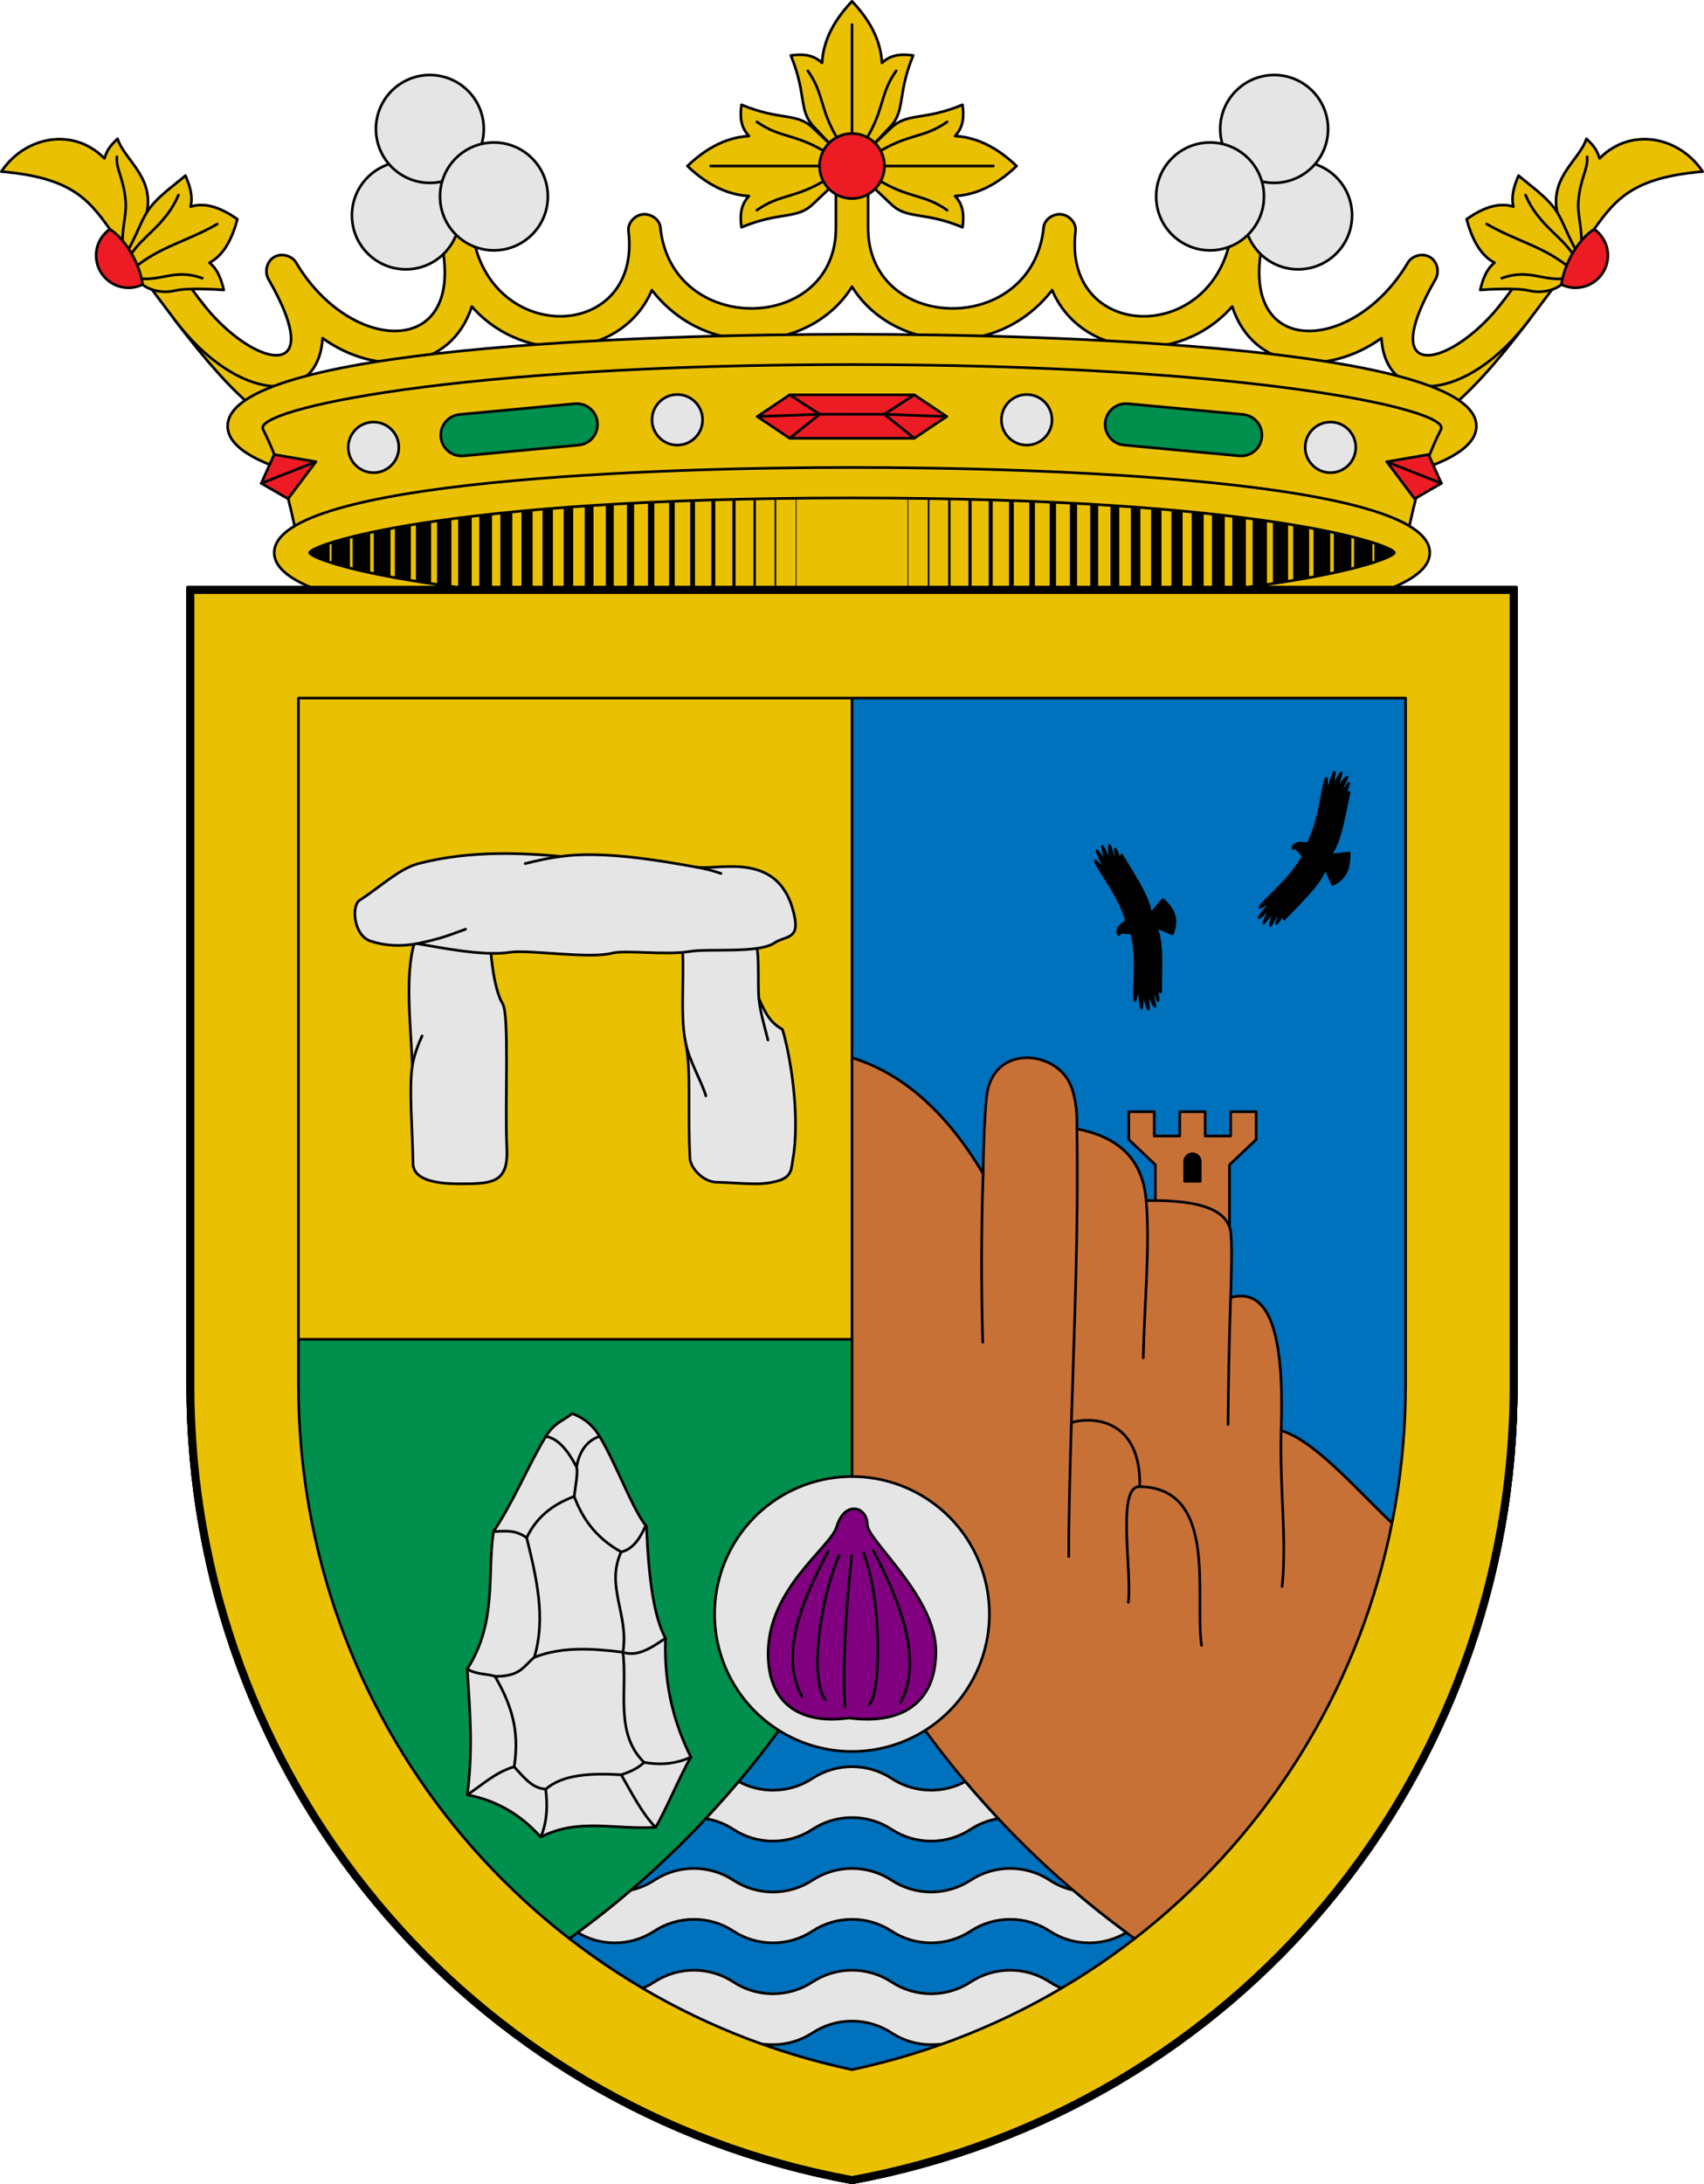<?xml version="1.0" encoding="utf-8"?><!DOCTYPE svg PUBLIC "-//W3C//DTD SVG 1.1//EN" "http://www.w3.org/Graphics/SVG/1.1/DTD/svg11.dtd"><svg viewBox="0 0 640 820" xmlns="http://www.w3.org/2000/svg"><g stroke="#000" stroke-linecap="round" stroke-linejoin="round"><path d="m529.552 207.5c0 8.415-45.943 25.526-209.552 25.526s-209.552-17.111-209.552-25.526 45.943-25.526 209.552-25.526 209.552 17.111 209.552 25.526z" fill="#eac102"/><g fill="none"><path d="m135.754 196.496v22.009" stroke-width="6.6"/><path d="m143.527 194.709v25.582" stroke-width="6.3"/><path d="m151.3 193.536v27.927" stroke-width="6"/><path d="m159.073 192.085v30.83" stroke-width="5.7"/><path d="m166.847 190.801v33.398" stroke-width="5.4"/><path d="m174.62 189.685v35.631" stroke-width="5.1"/><path d="m182.393 188.569v37.863" stroke-width="4.8"/><path d="m190.166 187.619v39.761" stroke-width="4.5"/><path d="m197.94 187.005v40.99" stroke-width="4.2"/><path d="m205.714 186.28v42.441" stroke-width="3.9"/><path d="m213.487 185.163v44.674" stroke-width="3.6"/><path d="m221.261 184.549v45.903" stroke-width="3.3"/><path d="m229.034 184.27v46.461" stroke-width="3"/><path d="m236.807 183.6v47.8" stroke-width="2.7"/><path d="m244.58 183.042v48.917" stroke-width="2.4"/><path d="m252.354 182.707v49.587" stroke-width="2.1"/><path d="m260.127 182.204v50.591" stroke-width="1.8"/><path d="m267.9 181.869v51.262" stroke-width="1.5"/><path d="m275.673 180.864v53.272" stroke-width="1.2"/><path d="m283.447 180.864v53.272" stroke-width=".9"/><path d="m291.22 180.864v53.272" stroke-width=".6"/><path d="m298.993 180.864v53.272" stroke-width=".3"/><path d="m120.207 201.799v11.402" stroke-width="7.2"/><path d="m127.98 198.951v17.097" stroke-width="6.9"/><path d="m504.246 196.496v22.009" stroke-width="6.6"/><path d="m496.473 194.709v25.582" stroke-width="6.3"/><path d="m488.7 193.536v27.927" stroke-width="6"/><path d="m480.927 192.085v30.83" stroke-width="5.7"/><path d="m473.153 190.801v33.398" stroke-width="5.4"/><path d="m465.38 189.685v35.631" stroke-width="5.1"/><path d="m457.607 188.569v37.863" stroke-width="4.8"/><path d="m449.834 187.619v39.761" stroke-width="4.5"/><path d="m442.06 187.005v40.99" stroke-width="4.2"/><path d="m434.287 186.28v42.441" stroke-width="3.9"/><path d="m426.514 185.163v44.674" stroke-width="3.6"/><path d="m418.739 184.549v45.903" stroke-width="3.3"/><path d="m410.966 184.27v46.461" stroke-width="3"/><path d="m403.193 183.6v47.8" stroke-width="2.7"/><path d="m395.42 183.042v48.917" stroke-width="2.4"/><path d="m387.646 182.707v49.587" stroke-width="2.1"/><path d="m379.873 182.204v50.591" stroke-width="1.8"/><path d="m372.1 181.869v51.262" stroke-width="1.5"/><path d="m364.327 180.864v53.272" stroke-width="1.2"/><path d="m356.553 180.864v53.272" stroke-width=".9"/><path d="m348.78 180.864v53.272" stroke-width=".6"/><path d="m341.007 180.864v53.272" stroke-width=".3"/><path d="m519.793 201.799v11.402" stroke-width="7.2"/><path d="m512.02 198.951v17.097" stroke-width="6.9"/></g><g><path d="m305.27 47.975 7.195 6.809v15.102l-7.195 6.81c-6.137 5.809-12.206 2.575-26.785 8.63-.598-4.573-.337-8.356 2.811-11.723-9.445-.566-16.972-5.431-23.111-11.268 6.139-5.837 13.666-10.702 23.111-11.268-3.148-3.367-3.408-7.149-2.811-11.722 14.578 6.054 20.646 2.821 26.785 8.63z" fill="#eac102"/><path d="m308.954 62.335h-42.041" fill="none"/><path d="m310.778 67.152c-12.326 7.643-17.396 5.39-26.507 11.761" fill="none"/><path d="m310.778 57.518c-12.326-7.643-17.396-5.391-26.507-11.761" fill="none"/><path d="m327.549 54.797 6.808-7.197c5.807-6.139 2.574-12.209 8.627-26.792-4.572-.598-8.353-.337-11.719 2.812-.566-9.448-5.429-16.978-11.265-23.12-5.836 6.142-10.699 13.671-11.265 23.12-3.366-3.149-7.147-3.409-11.719-2.812 6.053 14.583 2.82 20.653 8.627 26.792l6.808 7.197z" fill="#eac102"/><path d="m320 51.286v-42.055" fill="none"/><path d="m315.185 53.11c-7.642-12.33-5.389-17.402-11.757-26.515" fill="none"/><path d="m108.724 147.361c-9.67-4.11-25.772-24.18-33.52-34.604l-9.664 7.206c12.534 16.551 22.108 26.968 29.745 33.065 3.819 3.049 7.152 5.091 10.645 6.118z" fill="#eac102"/><path d="m531.276 147.361c9.67-4.11 25.772-24.18 33.52-34.604l9.664 7.206c-12.534 16.551-22.108 26.968-29.745 33.065-3.819 3.049-7.152 5.091-10.645 6.118z" fill="#eac102"/><path d="m244.843 108.928c-11.006 25.76-47.609 28.868-67.645 6.155-7.908 24.37-35.579 26.565-56.056 11.879-1.554 25.967-32.091 24.3-55.603-7 0 0-9.06-12.06-13.589-18.09-1.897-2.526-1.314-6.54 1.226-8.426 2.54-1.887 6.581-1.308 8.475 1.22 4.517 6.03 13.552 18.09 13.552 18.09 18.743 25.02 48.983 32.659 25.631-7.957-1.573-2.736-.642-6.636 2.076-8.257 2.718-1.621 6.699-.652 8.305 2.065 20.175 34.129 63.246 36.415 54.773-6.568l-3.699-18.766c-.596-3.023 1.769-6.265 4.811-6.853 3.042-.588 6.445 1.54 7.042 4.563l3.699 18.728c7.965 40.322 63.203 38.004 58.208-2.965-.364-2.985 2.312-5.907 5.314-6.265 3.002-.358 6.354 1.847 6.652 4.838 4.118 41.214 65.946 39.972 65.946.263v-19.779c0-3.157 2.839-6.118 6.04-6.118s6.04 2.961 6.04 6.118v19.779c0 39.709 61.828 40.952 65.946-.263.299-2.992 3.65-5.196 6.652-4.838 3.002.358 5.678 3.28 5.314 6.265-4.996 40.969 50.243 43.287 58.208 2.965l3.699-18.728c.597-3.023 4-5.151 7.042-4.563 3.042.588 5.407 3.829 4.811 6.853l-3.699 18.766c-8.473 42.983 34.597 40.697 54.773 6.568 1.606-2.717 5.587-3.686 8.305-2.065 2.718 1.621 3.649 5.521 2.076 8.257-23.352 40.616 6.888 32.977 25.631 7.957 0 0 9.034-12.06 13.552-18.09 1.894-2.528 5.935-3.107 8.475-1.22 2.54 1.887 3.124 5.901 1.226 8.426-4.53 6.03-13.589 18.09-13.589 18.09-23.512 31.3-54.049 32.967-55.603 7-20.477 14.686-48.148 12.491-56.056-11.879-20.036 22.713-56.639 19.605-67.645-6.155-21.01 27.072-60.177 22.887-75.157-1.292-14.98 24.179-54.147 28.364-75.157 1.292z" fill="#eac102"/><path d="m41.258 86.054c-8.343-11.837-15.252-19.437-40.758-21.633 8.726-13.123 26.9-16.922 38.721-4.947 1.118-3.277 1.808-4.345 4.933-7.373 2.787 8.546 15.197 15.004 10.274 30.307l-4.838 15.039z" fill="#eac102"/><path d="m46.183 92.837c-.743-6.259 1.411-11.905 1.027-16.929-.703-9.193-3.714-12.221-3.316-17.036" fill="none"/><path d="m47.524 95.004c4.602-8.211 5.508-12.72 8.956-17.189 3.442-4.462 9.073-8.382 13.162-11.885 1.794 4.116 2.82 7.712 1.964 11.648 5.907-1.853 12.005.822 17.556 4.721-1.898 6.995-4.941 13.431-10.493 16.34 2.963 2.349 4.305 5.812 5.373 10.23 0 0-12.751-1.026-18.302.242-6.34 1.449-11.154-1.26-12.195-2.282z" fill="#eac102"/><path d="m50.666 100.391c9.921-8.025 19.004-9.49 30.947-16.268" fill="none"/><path d="m48.949 95.946c4.339-7.3 13.269-11.369 18.089-22.724" fill="none"/><path d="m52.053 104.519c8.534 1.168 13.71-3.78 23.92-.073" fill="none"/><path d="m53.545 106.83c-1.597.763-3.349 1.208-5.24 1.208-6.738 0-12.2-5.431-12.2-12.13 0-4.084 2.041-7.655 5.153-9.854 6.13 3.874 11.337 13.259 12.287 20.776z" fill="#ed1c24" fill-rule="evenodd"/><path d="m598.742 86.054c8.343-11.837 15.252-19.437 40.758-21.633-8.726-13.123-26.9-16.922-38.721-4.947-1.118-3.277-1.808-4.345-4.933-7.373-2.787 8.546-15.197 15.004-10.274 30.307l4.838 15.039z" fill="#eac102"/><path d="m592.476 95.004c-4.602-8.211-5.508-12.72-8.956-17.189-3.442-4.462-9.073-8.382-13.162-11.885-1.794 4.116-2.82 7.712-1.964 11.648-5.907-1.853-12.005.822-17.556 4.721 1.898 6.995 4.941 13.431 10.493 16.34-2.963 2.349-4.305 5.812-5.373 10.23 0 0 12.751-1.026 18.302.242 6.34 1.449 11.154-1.26 12.195-2.282z" fill="#eac102"/><path d="m593.817 92.837c.743-6.259-1.411-11.905-1.027-16.929.703-9.193 3.714-12.221 3.316-17.036" fill="none"/><path d="m589.335 100.391c-9.921-8.025-19.004-9.49-30.947-16.268" fill="none"/><path d="m591.051 95.946c-4.339-7.3-13.269-11.369-18.089-22.724" fill="none"/><path d="m587.947 104.519c-8.534 1.168-13.71-3.78-23.92-.073" fill="none"/><path d="m586.455 106.83c1.597.763 3.349 1.208 5.24 1.208 6.738 0 12.2-5.431 12.2-12.13 0-4.084-2.041-7.655-5.153-9.854-6.13 3.874-11.337 13.259-12.287 20.776z" fill="#ed1c24" fill-rule="evenodd"/><path d="m334.73 47.975-7.195 6.809v15.102l7.195 6.81c6.137 5.809 12.206 2.575 26.785 8.63.598-4.573.337-8.356-2.811-11.723 9.445-.566 16.972-5.431 23.111-11.268-6.139-5.837-13.666-10.702-23.111-11.268 3.148-3.367 3.408-7.149 2.811-11.722-14.578 6.054-20.646 2.821-26.785 8.63z" fill="#eac102"/><path d="m331.046 62.335h42.041" fill="none"/><path d="m329.222 67.152c12.326 7.643 17.396 5.39 26.507 11.761" fill="none"/><path d="m329.222 57.518c12.326-7.643 17.396-5.391 26.507-11.761" fill="none"/><path d="m324.815 53.11c7.642-12.33 5.389-17.402 11.757-26.515" fill="none"/><path d="m332.2 62.335c0 6.738-5.462 12.2-12.2 12.2s-12.2-5.462-12.2-12.2 5.462-12.2 12.2-12.2 12.2 5.462 12.2 12.2z" fill="#ed1c24" fill-rule="evenodd"/><path d="m320 182.15c-168.57 0-220.116-19.27-220.116-22.15 0-2.88 51.546-22.151 220.116-22.151s220.116 19.27 220.116 22.151c0 2.88-51.546 22.15-220.116 22.15zm-166.243 3.832c-39.251-5.182-68.257-13.333-68.257-25.982 0-29.396 156.668-34.5 234.5-34.5s234.5 5.104 234.5 34.5c0 12.649-29.006 20.8-68.257 25.982z" fill="#eac102" fill-rule="evenodd"/><path d="m195.211 185.982-83.261 17.712c-3.114-14.949-6.055-28.533-13.178-42.512-3.787-7.431 72.067-24.299 221.229-24.299s225.016 16.869 221.229 24.299c-7.123 13.979-10.064 27.562-13.178 42.512l-83.261-17.712z" fill="#eac102"/><path d="m172.64 155.615 43.214-4.034c4.323-.404 8.129 2.735 8.534 7.037.406 4.302-2.748 8.091-7.071 8.494l-43.214 4.034c-4.323.404-8.129-2.735-8.534-7.037-.406-4.302 2.748-8.091 7.071-8.494z" fill="#008f4c" fill-rule="evenodd"/><path d="m149.797 167.961c0 5.247-4.253 9.5-9.5 9.5s-9.5-4.253-9.5-9.5 4.253-9.5 9.5-9.5 9.5 4.253 9.5 9.5z" fill="#e5e5e5" fill-rule="evenodd"/><path d="m263.882 157.619c0 5.247-4.253 9.5-9.5 9.5s-9.5-4.253-9.5-9.5 4.253-9.5 9.5-9.5 9.5 4.253 9.5 9.5z" fill="#e5e5e5" fill-rule="evenodd"/><path d="m98.138 181.472 4.821-10.819 15.674 2.708-10.448 13.905z" fill="#ed1c24"/><path d="m98.138 181.472 20.495-8.112" fill="none"/><path d="m523.689 207.5c0 2.671-47.699 20.545-203.689 20.545s-203.689-17.874-203.689-20.545c0-2.671 47.699-20.546 203.689-20.546 155.99 0 203.689 17.874 203.689 20.546zm13.311 0c0 27.266-144.977 32-217 32s-217-4.734-217-32 144.977-32 217-32c72.023 0 217 4.734 217 32z" fill="#eac102" fill-rule="evenodd"/><path d="m296.597 148.238-12.16 8.155 12.16 8.154h46.806l12.16-8.154-12.16-8.155z" fill="#ed1c24"/><path d="m296.597 148.238 11.24 7.298-11.24 9.01" fill="none"/><path d="m284.437 156.392 23.4-.856h24.327l23.4.856" fill="none"/><path d="m343.403 148.238-11.24 7.298 11.24 9.01" fill="none"/><path d="m466.862 155.615-43.214-4.034c-4.323-.404-8.129 2.735-8.534 7.037-.406 4.302 2.748 8.091 7.071 8.494l43.214 4.034c4.323.404 8.129-2.735 8.534-7.037s-2.748-8.091-7.071-8.494z" fill="#008f4c" fill-rule="evenodd"/><path d="m541.364 181.472-4.821-10.819-15.674 2.708 10.448 13.905z" fill="#ed1c24"/><path d="m541.364 181.472-20.495-8.112" fill="none"/><path d="m490.204 167.961c0 5.247 4.253 9.5 9.5 9.5s9.5-4.253 9.5-9.5-4.253-9.5-9.5-9.5-9.5 4.253-9.5 9.5z" fill="#e5e5e5" fill-rule="evenodd"/><path d="m376.118 157.619c0 5.247 4.253 9.5 9.5 9.5s9.5-4.253 9.5-9.5-4.253-9.5-9.5-9.5-9.5 4.253-9.5 9.5z" fill="#e5e5e5" fill-rule="evenodd"/><path d="m172.682 80.869c0 11.184-9.066 20.25-20.25 20.25s-20.25-9.066-20.25-20.25 9.066-20.25 20.25-20.25 20.25 9.066 20.25 20.25z" fill="#e5e5e5" fill-rule="evenodd"/><path d="m181.697 48.412c0 11.184-9.066 20.25-20.25 20.25s-20.25-9.066-20.25-20.25 9.066-20.25 20.25-20.25 20.25 9.066 20.25 20.25z" fill="#e5e5e5" fill-rule="evenodd"/><path d="m205.766 73.746c0 11.184-9.066 20.25-20.25 20.25s-20.25-9.066-20.25-20.25 9.066-20.25 20.25-20.25 20.25 9.066 20.25 20.25z" fill="#e5e5e5" fill-rule="evenodd"/><path d="m467.318 80.869c0 11.184 9.066 20.25 20.25 20.25s20.25-9.066 20.25-20.25-9.066-20.25-20.25-20.25-20.25 9.066-20.25 20.25z" fill="#e5e5e5" fill-rule="evenodd"/><path d="m458.303 48.412c0 11.184 9.066 20.25 20.25 20.25s20.25-9.066 20.25-20.25-9.066-20.25-20.25-20.25-20.25 9.066-20.25 20.25z" fill="#e5e5e5" fill-rule="evenodd"/><path d="m434.235 73.746c0 11.184 9.066 20.25 20.25 20.25s20.25-9.066 20.25-20.25-9.066-20.25-20.25-20.25-20.25 9.066-20.25 20.25z" fill="#e5e5e5" fill-rule="evenodd"/></g></g><g stroke="#000" stroke-linecap="round" stroke-linejoin="round"><path d="m70.5 220.5v299.5c0 146.957 104.96 272.956 249.5 299.5 144.54-26.544 249.5-152.543 249.5-299.5v-299.5z" fill="#008f4c"/><path d="m70.5 220.5v282.333h499v-282.333z" fill="#eac102"/><path d="m320 819.5c144.54-26.544 249.5-152.543 249.5-299.5v-299.5h-249.5z" fill="#0071bc"/></g><g stroke="#000" stroke-linecap="round" stroke-linejoin="round"><g><path d="m461.779 463.823v-26.497l10-9.481v-10.453h-9.565v9.117h-9.565v-9.117h-9.565v9.117h-9.565v-9.117h-9.565v10.453l10 9.481v26.497z" fill="#c87137"/><path d="m320 397.125c19.462 5.987 35.788 20.942 49.247 43.504.086-10.891.603-21.69 1.233-28.307 1.043-10.966 8.052-15.197 15.311-15.197 6.831 0 13.858 4.065 16.375 10.419 2.172 5.485 2.368 10.841 2.309 16.291 13.422 2.596 24.618 9.535 26.015 26.904 14.622-.173 30.92 1.375 31.838 12.516.499 6.059.054 17.91-.118 23.907 17.613-4.923 19.901 22.657 18.969 49.929 16.596 4.996 38.016 34.668 52.738 43.662v54.047l-135.813 145.201h-78.104z" fill="#c87137"/><path d="m369.247 440.629c-.757 22.521-.679 43.372-.142 63.305" fill="none"/><path d="m404.475 423.834c.614 39.585-1.02 74.192-2.073 110.254-.402 13.765-1.077 35.776-.983 50.323" fill="none"/><path d="m430.49 450.738c1.498 17.103-.715 39.336-1.097 59.03" fill="none"/><path d="m462.21 487.16c-.664 19.806-.853 32.275-.972 47.646" fill="none"/><path d="m481.179 537.089c-.602 22.15 2.197 40.41.369 58.539" fill="none"/><path d="m402.402 534.088c7.913-2.361 26.2-1.423 25.687 24.067 29.728.495 20.463 41.606 23.206 59.604" fill="none"/><path d="m428.089 558.155c-8.829-.483-2.882 31.628-4.297 43.446" fill="none"/><path d="m447.867 433.189c1.622 0 2.928 1.313 2.928 2.945v7.369h-5.856v-7.369c0-1.631 1.306-2.945 2.928-2.945z"/></g><g><path d="m230 780-33.428-40.484c51.373-32.412 94.338-78.798 123.428-133.544 29.09 54.746 72.055 101.132 123.428 133.544l-33.428 40.484-90 20z" fill="#0071bc"/><path d="m305.149 744.126c-4.377 2.879-9.553 4.419-14.851 4.419-5.299 0-10.474-1.54-14.851-4.419-4.377-2.879-9.553-4.419-14.851-4.419-5.299-0-10.474 1.54-14.851 4.419-4.377 2.879-9.553 4.419-14.851 4.419l44.053 15.186c4.377 2.879 10.053 3.919 15.352 3.919 5.299-0 10.474-1.54 14.851-4.419 4.377-2.879 9.553-4.419 14.851-4.419s10.474 1.54 14.851 4.419c4.377 2.879 9.553 4.419 14.851 4.419 5.299 0 10.975-1.04 15.352-3.919l44.053-15.186c-5.299-0-10.474-1.54-14.851-4.419-4.377-2.879-9.553-4.419-14.851-4.419-5.299 0-10.474 1.54-14.851 4.419-4.377 2.879-9.553 4.419-14.851 4.419-5.299-0-10.474-1.54-14.851-4.419-4.377-2.879-9.553-4.419-14.851-4.419s-10.474 1.54-14.851 4.419z" fill="#e5e5e5" fill-rule="evenodd"/><path d="m320 663.287c-5.299-0-10.475 1.539-14.852 4.418s-9.553 4.42-14.852 4.42c-4.516 0-8.937-1.128-12.855-3.24-4.001 4.744-8.126 9.373-12.359 13.893 3.697.616 7.237 1.976 10.365 4.033 4.377 2.879 9.551 4.42 14.85 4.42s10.475-1.541 14.852-4.42 9.553-4.418 14.852-4.418 10.475 1.539 14.852 4.418 9.553 4.42 14.852 4.42 10.473-1.541 14.85-4.42c3.128-2.057 6.668-3.417 10.365-4.033-4.233-4.52-8.358-9.149-12.359-13.893-3.919 2.112-8.34 3.24-12.855 3.24-5.299 0-10.475-1.541-14.852-4.42s-9.553-4.418-14.852-4.418z" fill="#e5e5e5" fill-rule="evenodd"/><path d="m260.596 701.496c-5.299-0-10.475 1.541-14.852 4.42-2.658 1.748-5.613 2.993-8.709 3.709-6.499 5.569-13.196 10.891-20.07 15.955 4.176 2.509 8.994 3.86 13.928 3.859 5.299-0 10.475-1.539 14.852-4.418s9.553-4.42 14.852-4.42 10.475 1.541 14.852 4.42 9.551 4.418 14.85 4.418 10.475-1.539 14.852-4.418 9.553-4.42 14.852-4.42 10.475 1.541 14.852 4.42 9.553 4.418 14.852 4.418 10.473-1.539 14.85-4.418 9.553-4.42 14.852-4.42 10.475 1.541 14.852 4.42 9.553 4.418 14.852 4.418c4.934-0 9.752-1.351 13.928-3.859-6.875-5.064-13.571-10.386-20.07-15.955-3.096-.716-6.051-1.961-8.709-3.709-4.377-2.879-9.553-4.42-14.852-4.42s-10.475 1.541-14.852 4.42-9.551 4.418-14.85 4.418-10.475-1.539-14.852-4.418-9.553-4.42-14.852-4.42-10.475 1.541-14.852 4.42-9.553 4.418-14.852 4.418-10.473-1.539-14.85-4.418-9.553-4.42-14.852-4.42z" fill="#e5e5e5" fill-rule="evenodd"/></g><path d="m112.083 262.083v257.917c0 124.589 86.774 231.188 207.917 257.049 121.143-25.861 207.917-132.46 207.917-257.049v-257.917zm457.417-41.583v299.5c0 146.957-104.96 272.956-249.5 299.5-144.54-26.544-249.5-152.543-249.5-299.5v-299.5z" fill="#eac102" fill-rule="evenodd"/><g><path d="m371.604 605.972a51.604 51.604 0 0 1 -51.604 51.604 51.604 51.604 0 0 1 -51.604-51.604 51.604 51.604 0 0 1 51.604-51.604 51.604 51.604 0 0 1 51.604 51.604z" fill="#e5e5e5" fill-rule="evenodd"/><path d="m325.762 572.418c0-3.478-2.322-5.946-4.985-5.946-2.478 0-5.063 1.899-6.54 6.78-2.366 7.821-25.738 23.069-25.738 47.548 0 18.384 11.254 24.672 23.956 24.672 2.106 0 4.252-.202 6.392-.481 2.382.326 4.755.481 7.073.481 13.652 0 25.58-6.72 25.58-25.506 0-20.644-25.738-41.578-25.738-47.548z" fill="#800080"/><path d="m311.075 582.424c-8.414 16.026-18.972 37.696-9.899 54.464" fill="none"/><path d="m315.231 583.894c-7.527 17.022-11.137 46.832-5.219 54.314" fill="none"/><path d="m319.887 584.033c-2.176 19.91-3.47 41.596-2.576 56.817" fill="none"/><path d="m327.978 582.118c8.414 16.026 19.38 40.203 10.306 56.971" fill="none"/><path d="m324.365 583.146c7.128 18.165 6.419 53.666 2.01 56.823" fill="none"/></g><g><path d="m156.634 351.128c-5.071 12.398-2.368 32.635-1.778 48.947-1.313 8.995.044 22.847.264 36.728.113 7.129 11.393 7.656 17.857 7.656 12.092 0 18.06-.393 17.393-13.574-.821-16.21 1.046-50.033-1.639-54.177-2.305-3.558-4.555-14.485-4.542-24.962z" fill="#e5e5e5"/><path d="m255.732 350.721c1.947 11.477-.658 29.085 1.759 40.696 2.224 10.685.676 25.256 1.667 43.638.176 3.261 4.734 8.649 9.832 8.789 5.473.15 10.263.615 14.723.615 2.688 0 5.255-.264 7.777-.905 6.22-1.582 5.641-4.656 6.425-9.152.646-3.704.878-7.932.878-12.328 0-14.051-2.928-29.545-4.948-35.614-4.826-2.66-6.538-6.534-8.803-11.496-.662-7.165.744-19.357-2.331-24.678z" fill="#e5e5e5"/><path d="m257.491 391.416c1.457 7.167 5.845 14.113 7.631 20.014" fill="none"/><path d="m285.041 374.963c.51 5.17 2.105 10.341 3.397 15.511" fill="none"/><path d="m157.226 324.211c19.837-5.164 40.136-3.872 53.451-2.674 15.944-2.152 36.876 1.504 50.916 4.03 8.421 1.352 32.069-6.953 36.957 19.229.182.974.242 1.809.242 2.531 0 5.126-4.738 4.49-7.807 6.618-5.982 4.146-24.652 2.063-31.775 3.267-9.131 1.544-24.229-.66-29.354.654-8.792 2.254-31.445-1.457-38.433-.327-10.136 1.639-27.921-2.156-34.763-3.269-6.119 1.188-12.09.86-17.59-.979-3.79-1.267-5.777-6.077-5.777-10.22 0-2.326.586-4.338 1.843-5.136 7.696-4.886 14.737-11.809 22.091-13.723z" fill="#e5e5e5"/><path d="m154.856 400.074c.739-4.146 2.146-7.792 3.672-11.149" fill="none"/><path d="m210.677 321.537c-4.404.574-8.651 1.489-13.428 2.693" fill="none"/><path d="m261.593 325.567c3.285.561 6.31 1.388 9.193 2.359" fill="none"/><path d="m156.659 354.27c9.2-1.817 13.1-3.606 18.196-5.402" fill="none"/></g><g><path d="m185.349 575.009c-2.469 16.368 1.473 33.833-9.849 51.624 1.061 16.839 2.179 30.371 0 47.211 10.858 2.103 20.045 7.359 27.584 15.864 14.274-7.287 27.636-2.688 43.158-3.654 3.948-6.616 9.31-19.728 13.258-26.344-6.007-12.046-10.177-26.216-9.557-44.655-4.231-7.93-6.237-21.172-7.145-41.926-5.453-6.839-11.338-23.575-17.611-33.858-3.289-5.391-7.054-7.287-10.258-8.563-3.747 2.977-6.595 3.292-9.916 8.589-5.883 9.385-12.148 24.607-19.663 35.712z" fill="#e5e5e5"/><path d="m175.5 673.843c5.583-3.635 10.435-8.426 17.61-10.525 2.285-14.197-1.502-23.994-7.185-33.944-2.685-.977-7.051-.632-10.425-2.742" fill="none"/><path d="m193.11 663.319c4.779 5.296 7.065 7.95 11.844 8.42.738 5.713.627 12.256-1.87 17.969" fill="none"/><path d="m204.955 671.739c6.376-5.535 16.731-6.076 28.364-5.413 2.805-.937 5.8-2.038 8.605-4.639 7.249 1.219 12.67.194 17.576-1.976" fill="none"/><path d="m233.318 666.326c3.886 6.655 7.9 14.72 12.924 19.728" fill="none"/><path d="m185.925 629.375c9.626.129 10.837-3.977 14.753-7.153 10.873-4.237 22.407-3.219 33.28-1.914 5.402 1.876 10.582-1.573 15.984-5.253" fill="none"/><path d="m200.679 622.222c4.44-14.813.785-30.052-2.865-44.865-4.375-3.172-8.089-2.484-12.464-2.348" fill="none"/><path d="m242.554 572.679c-2.45 5.634-5.201 9.03-9.257 9.994-5.975 12.971 3.02 23.527.661 37.636 1.817 14.086-3.275 30.323 7.965 41.379" fill="none"/><path d="m197.814 577.357c3.536-7.574 9.615-12.483 17.852-15.522.494-4.002 1.47-9.145.882-11.057" fill="none"/><path d="m215.666 561.835c2.97 7.881 7.653 15.211 17.632 20.838" fill="none"/><path d="m205.013 539.297c4.482.684 8.227 5.135 11.535 11.481 1.078-6.083 4.036-9.96 8.639-11.507" fill="none"/></g><g><path d="m490.939 317.412c5.085-9.297 5.642-22.504 7.195-25.191l.409 6.23c.718-2.8 1.161-5.537 2.571-8.493-.043 2.297-.908 4.77-.767 6.586.797-2.097 1.834-4.233 3.397-6.349-.694 2.573-1.516 4.877-1.95 7.236 1.227-2.295 2.647-4.52 4.137-5.65-1.208 2.622-2.331 4.849-2.903 6.849 1.236-1.552 1.972-2.095 3.519-4.49-.601 2.412-1.385 3.7-2.485 5.559.77-.702 1.281-1.391 2.647-2.227-2.263 10.461-3.683 20.624-8.329 24.916z"/><path d="m489.93 320.705c-4.834 9.431-15.437 17.297-16.787 20.092l5.379-3.153c-1.911 2.165-3.926 4.067-5.579 6.894 1.875-1.323 3.433-3.428 5.013-4.329-1.286 1.836-2.471 3.894-3.343 6.378 1.737-2.018 3.181-3.992 4.887-5.675-1.209 2.305-2.252 4.73-2.35 6.6 1.49-2.472 2.701-4.653 4.033-6.248-.59 1.896-.626 2.811-1.738 5.437 1.657-1.851 2.282-3.224 3.202-5.178-.148 1.032-.404 1.882-.33 3.484 7.378-7.742 14.955-14.658 15.897-20.918z"/><path d="m498.223 321.181 8.485-.913c0 4.634-.509 9.058-6.193 11.802l-3.22-7.264z"/><path d="m485.623 318.534c-.045-.461.169-1.061.857-1.36 1.139-1.05 2.706-.429 4.298-.475 2.176-.062 7.584 3.842 10.795 6.214.821.607 1.09 1.601 1.478 2.496-1.101.27-2.495.615-3.524.309-3.763-1.117-7.27-2.503-10.359-4.74-1.163-.843-1.904-2.945-3.544-2.444z"/></g><g><path d="m423.338 346.425c-2.635-10.264-11.248-20.292-11.948-23.315l4.554 4.271c-1.387-2.536-2.934-4.837-3.923-7.96 1.538 1.707 2.594 4.105 3.937 5.335-.85-2.076-1.552-4.345-1.855-6.958 1.25 2.353 2.223 4.598 3.517 6.617-.671-2.515-1.154-5.109-.837-6.952.909 2.74 1.609 5.134 2.557 6.986-.157-1.978.01-2.877-.496-5.683 1.208 2.173 1.515 3.649 1.982 5.758.083-1.038.021-1.923.447-3.467 5.492 9.187 11.36 17.613 10.898 23.921z"/><path d="m424.85 349.52c2.91 10.19.538 23.178 1.46 26.141l1.775-5.977c.083 2.887-.09 5.652.633 8.846.466-2.247.167-4.849.706-6.586.315 2.22.855 4.532 1.914 6.942-.11-2.661-.403-5.088-.306-7.483.691 2.51 1.585 4.993 2.791 6.426-.6-2.823-1.205-5.243-1.321-7.318.864 1.787 1.462 2.48 2.443 5.158-.054-2.484-.535-3.913-1.198-5.969.596.855.99 1.651 2.138 2.77.102-10.694.913-20.92-2.674-26.137z"/><path d="m431.233 344.203 5.54-6.43c3.697 3.319 5.849 6.932 3.571 12.818l-7.313-3.108z"/><path d="m420.221 350.874c-.347-.306-.601-.89-.303-1.578.115-1.545 1.684-2.162 2.816-3.282 1.547-1.531 8.164-2.373 12.129-2.834 1.014-.118 1.89.424 2.784.814-.62.949-1.403 2.153-2.363 2.633-3.512 1.754-7.02 3.137-10.805 3.612-1.425.179-3.402-.851-4.258.635z"/></g></g><path d="m71.5 221.5v298.5c0 146.957 103.96 271.956 248.5 298.5 144.54-26.544 248.5-151.543 248.5-298.5v-298.5z" fill="none" stroke="#000" stroke-linecap="round" stroke-linejoin="round" stroke-width="3"/></svg>